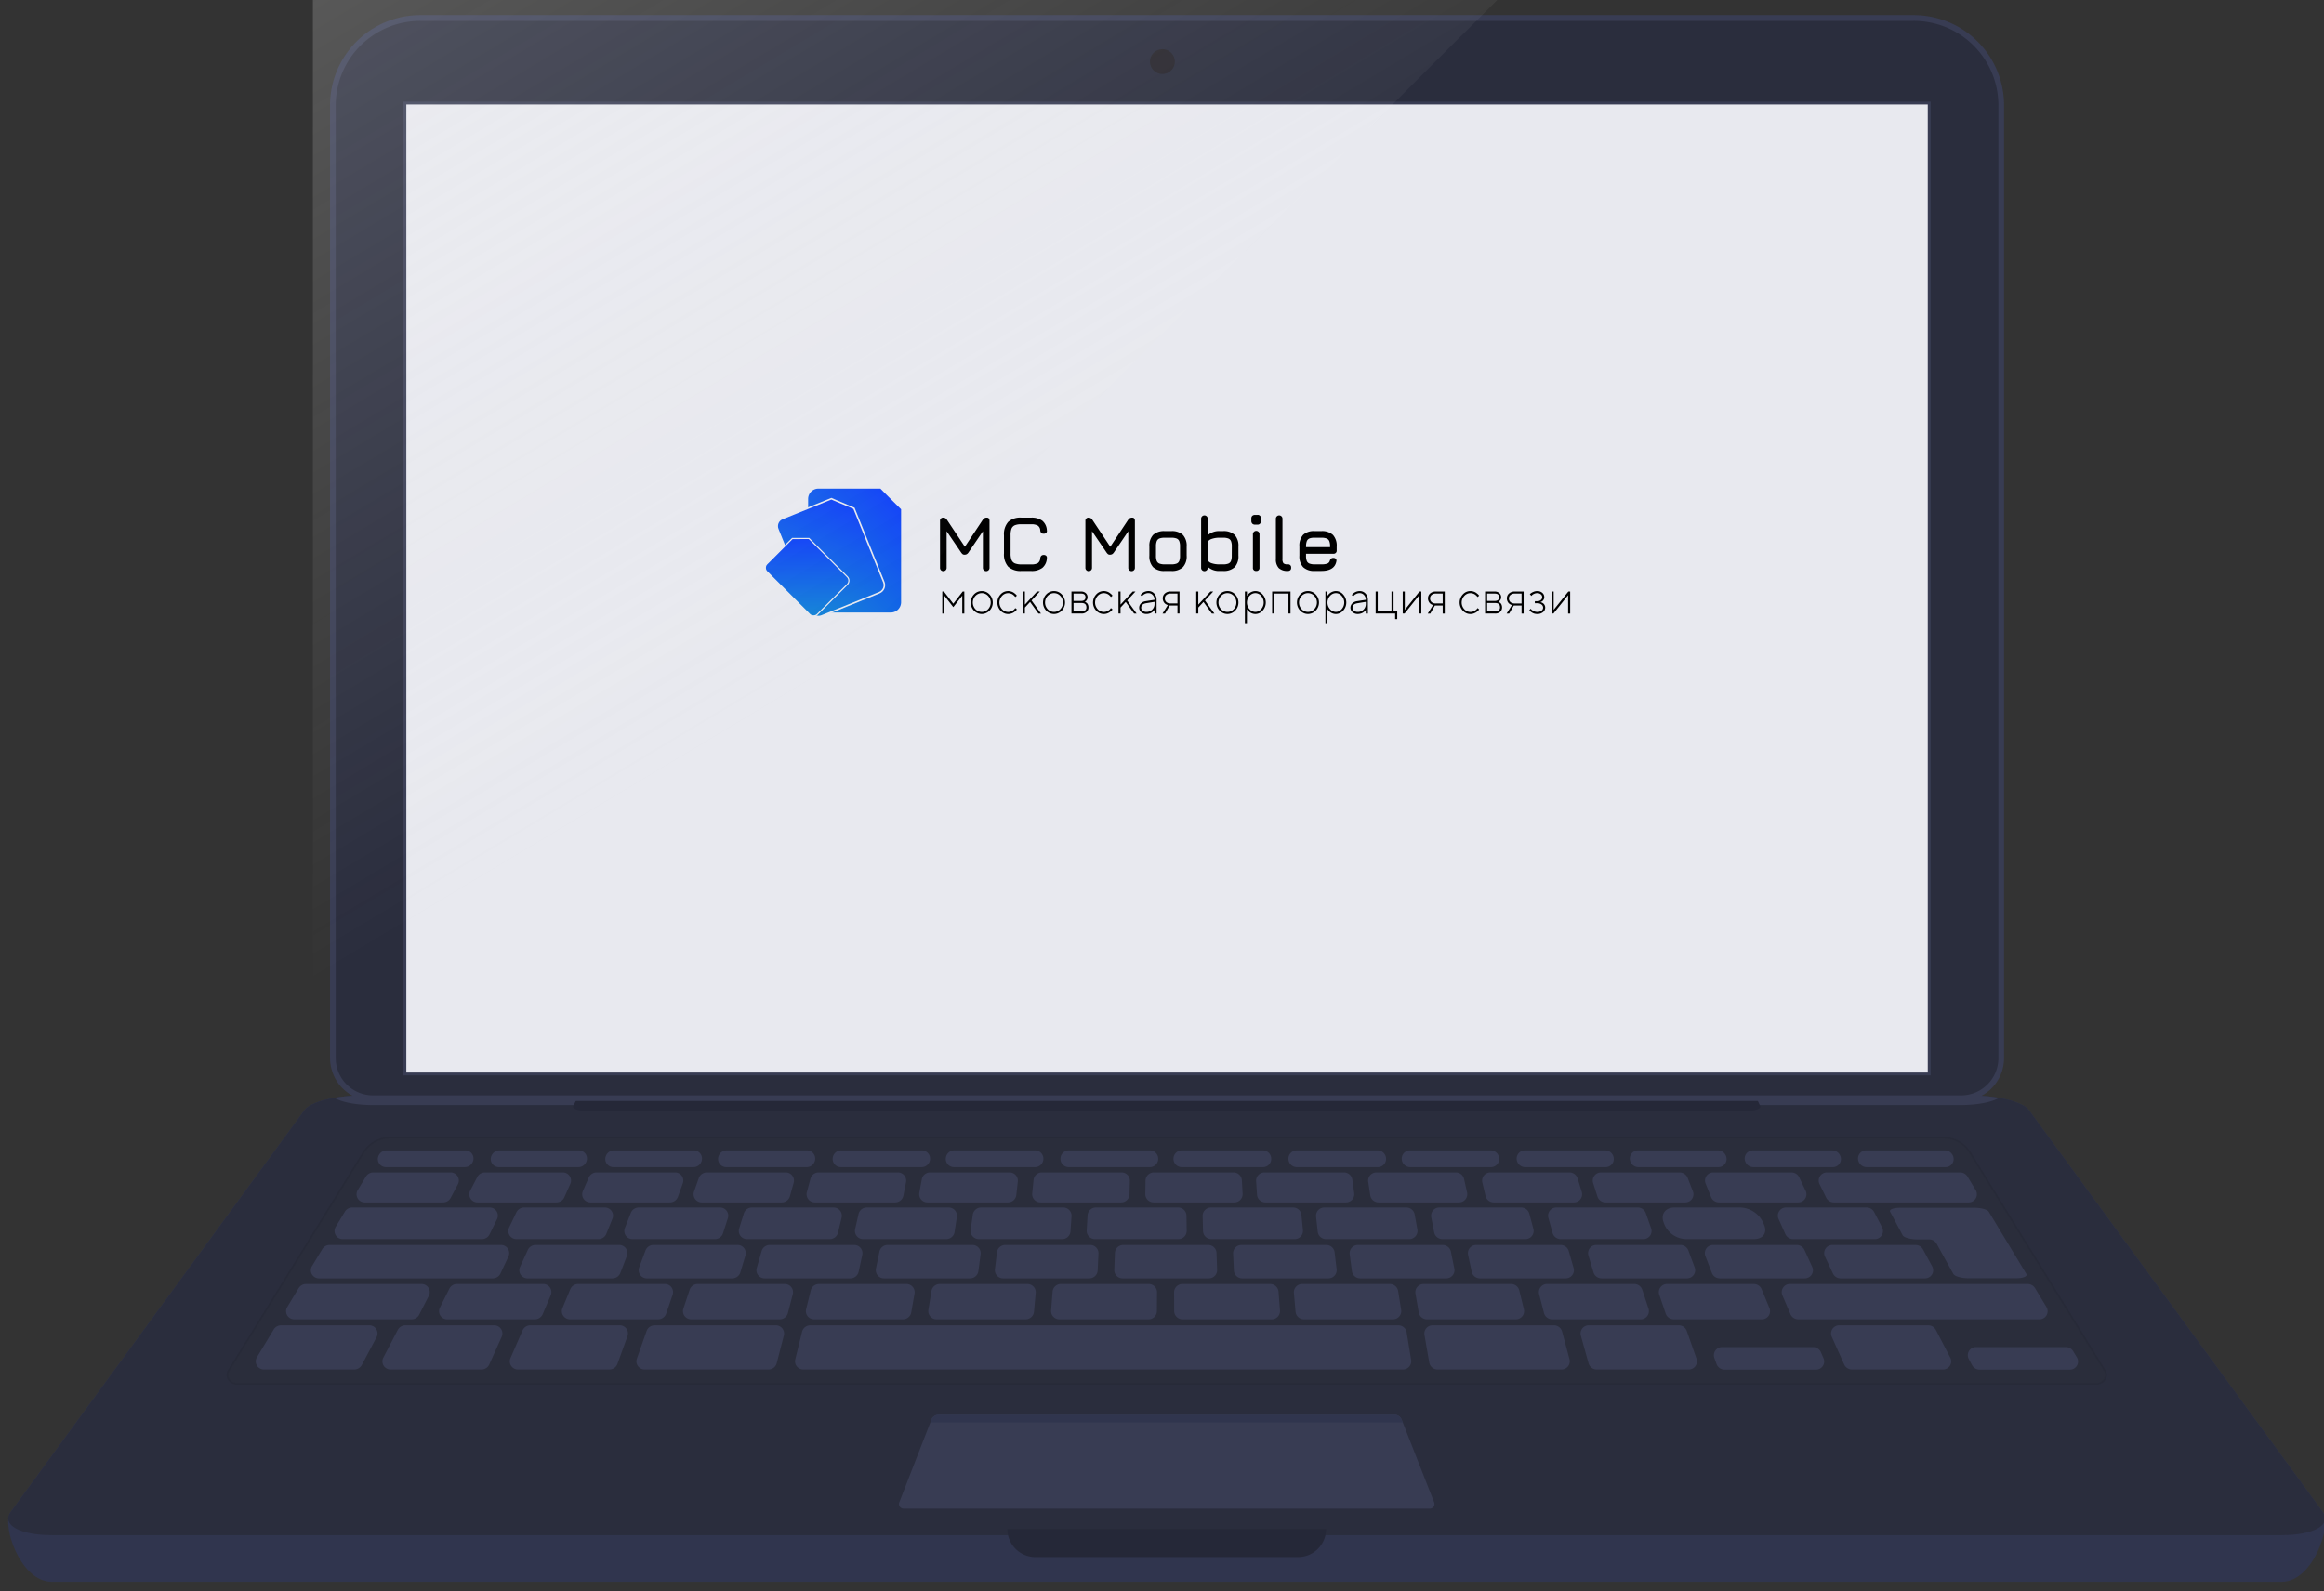 <?xml version="1.0" encoding="UTF-8"?>
<svg version="1.1" viewBox="0 0 165 113" xmlns="http://www.w3.org/2000/svg" xmlns:xlink="http://www.w3.org/1999/xlink">
 <rect x="0" y="0" width="165" height="113" fill="#333333" stroke="none"/>
 <defs>
  <linearGradient id="linear-gradient" x1=".877" x2=".058" y1="-.048" y2="1.065">
   <stop stop-color="#103dfa" offset="0"/>
   <stop stop-color="#1487d5" offset="1"/>
  </linearGradient>
  <linearGradient id="linear-gradient-4" x1="95.173" x2="302.93" y1="-89.716" y2="253.17" gradientTransform="scale(1.006 .994)" gradientUnits="userSpaceOnUse">
   <stop stop-color="#fff" offset="0"/>
   <stop stop-color="#ececeb" stop-opacity="0" offset="1"/>
  </linearGradient>
  <linearGradient id="linearGradient219" x1="24.396" x2="1.613" y1="-1.335" y2="29.625" gradientTransform="scale(.866 1.155)" gradientUnits="userSpaceOnUse" xlink:href="#linear-gradient"/>
  <linearGradient id="linearGradient221" x1="20.868" x2="1.596" y1="-.957" y2="25.233" gradientTransform="scale(.864 1.157)" gradientUnits="userSpaceOnUse" xlink:href="#linear-gradient"/>
  <linearGradient id="linearGradient225" x1="14.185" x2="1.1" y1="-.637" y2="17.144" gradientTransform="scale(.864 1.158)" gradientUnits="userSpaceOnUse" xlink:href="#linear-gradient"/>
 </defs>
 <g transform="matrix(.274 0 0 .274 -13.94 -47.138)" data-name="491674-PH81UC-965">
  <g id="OBJECTS" transform="translate(53,127.76)">
   <g transform="translate(0,48.216)" data-name="Group 253">
    <g data-name="Group 239">
     <g transform="translate(0,280)" data-name="Group 237">
      <path transform="translate(-50.088,-295.04)" d="m573.66 298.8c-1.46-2.084-8.113-3.756-14.878-3.756h-417c-6.765 0-13.419 1.671-14.878 3.756l-76.257 104.32c-2.263 3.232 2.526 17.97 10.728 17.97h577.82c8.2 0 12.989-14.739 10.728-17.97z" fill="#30354e" data-name="Path 873"/>
      <g data-name="Group 152">
       <path transform="translate(-50.088,-295.04)" d="m573.66 298.8c-1.46-2.084-8.113-3.756-14.878-3.756h-417c-6.765 0-13.419 1.671-14.878 3.756l-76.257 104.32c-2.263 3.231 2.526 5.884 10.728 5.884h577.82c8.2 0 12.989-2.656 10.728-5.888z" fill="#2a2d3d" data-name="Path 874"/>
      </g>
      <path transform="translate(36.403,-257.5)" d="m297.83 377.14h-68.07a7.26 7.26 0 0 1-7.26-7.26h82.591a7.26 7.26 0 0 1-7.261 7.26z" fill="#252838" data-name="Path 875"/>
      <path transform="translate(-21.845,-295.04)" d="m113.54 295.04a41.764 41.764 0 0 0-7.158 0.616c1.817 1.117 5.564 1.879 10.064 1.879h411.18c4.5 0 8.247-0.76 10.064-1.879a41.781 41.781 0 0 0-7.16-0.616z" fill="#383c53" data-name="Path 876"/>
      <path transform="translate(-1.191,-295.04)" d="m453.88 295.04h-304.91l-1.362 2.745c-0.345 0.7 1.224 1.264 3.508 1.264h300.52c2.284 0 3.868-0.566 3.539-1.264z" fill="#252838" data-name="Path 877"/>
      <g transform="translate(230.82,82.751)" data-name="Group 155">
       <g data-name="Group 153">
        <path transform="translate(-203.8,-350.15)" d="m342.47 372.85-8.421-21.439a1.994 1.994 0 0 0-1.858-1.266h-118.12a2 2 0 0 0-1.861 1.272l-8.334 21.438a1.2 1.2 0 0 0 1.119 1.629h136.36a1.2 1.2 0 0 0 1.114-1.634z" fill="#383c53" data-name="Path 878"/>
       </g>
       <g transform="translate(8.136)" data-name="Group 154">
        <path transform="translate(-209.22,-350.15)" d="m331.62 352.14-0.287-0.73a1.994 1.994 0 0 0-1.858-1.266h-118.12a2 2 0 0 0-1.861 1.272l-0.281 0.724z" fill="#30354e" data-name="Path 879"/>
       </g>
      </g>
      <g transform="translate(56.586,10.731)" data-name="Group 236">
       <g opacity=".1" data-name="Group 156">
        <path transform="translate(-87.7,-302.12)" d="m572.2 366.16h-481.78a2.357 2.357 0 0 1-2.2-3.472l34.975-56.587a8.2 8.2 0 0 1 7.029-3.786h402.17a8.2 8.2 0 0 1 7.029 3.786l34.97 56.584a2.357 2.357 0 0 1-2.199 3.475z" fill="#242424" data-name="Path 880"/>
        <path transform="translate(-87.77,-302.18)" d="m572.27 366.42h-481.77a2.734 2.734 0 0 1-2.37-1.315 2.325 2.325 0 0 1-9e-3 -2.458l34.97-56.582a8.367 8.367 0 0 1 7.211-3.885h402.16a8.359 8.359 0 0 1 7.209 3.885l34.972 56.582a2.325 2.325 0 0 1-9e-3 2.458 2.734 2.734 0 0 1-2.369 1.315zm-441.97-63.841a7.943 7.943 0 0 0-6.849 3.688l-34.97 56.582a1.944 1.944 0 0 0 0.011 2.057 2.313 2.313 0 0 0 2.006 1.114h481.77a2.313 2.313 0 0 0 2.006-1.114 1.944 1.944 0 0 0 0.01-2.057l-34.97-56.582a7.941 7.941 0 0 0-6.849-3.688z" fill="#0c0c0c" data-name="Path 881"/>
       </g>
       <g transform="translate(7.541,3.517)" data-name="Group 235">
        <g transform="translate(31.637)" data-name="Group 157">
         <path transform="translate(-113.86,-304.53)" d="m136.4 308.86h-20.334a2.1 2.1 0 0 1-1.91-3.138l0.089-0.147a2.223 2.223 0 0 1 1.909-1.051h20.319a2.1 2.1 0 0 1 1.967 3.038l-0.077 0.146a2.218 2.218 0 0 1-1.963 1.152z" fill="#383c53" data-name="Path 882"/>
        </g>
        <g transform="translate(26.116,5.706)" data-name="Group 158">
         <path transform="translate(-110.18,-308.33)" d="m132.61 316.09h-20.222a2.1 2.1 0 0 1-1.909-3.138l2.161-3.575a2.223 2.223 0 0 1 1.91-1.051h19.961a2.1 2.1 0 0 1 1.966 3.039l-1.9 3.577a2.217 2.217 0 0 1-1.967 1.148z" fill="#383c53" data-name="Path 883"/>
        </g>
        <g transform="translate(20.415,14.794)" data-name="Group 159">
         <path transform="translate(-106.39,-314.38)" d="m144.57 322.57h-35.975a2.1 2.1 0 0 1-1.91-3.138l2.416-4a2.227 2.227 0 0 1 1.91-1.051h35.517a2.1 2.1 0 0 1 2 2.979l-1.958 4a2.214 2.214 0 0 1-2 1.21z" fill="#383c53" data-name="Path 884"/>
        </g>
        <g transform="translate(14.267,24.507)" data-name="Group 160">
         <path transform="translate(-102.29,-320.85)" d="m149.43 329.5h-44.927a2.1 2.1 0 0 1-1.91-3.138l2.7-4.464a2.223 2.223 0 0 1 1.909-1.051h44.324a2.105 2.105 0 0 1 2.012 2.948l-2.092 4.463a2.207 2.207 0 0 1-2.016 1.242z" fill="#383c53" data-name="Path 885"/>
        </g>
        <g transform="translate(7.857,34.622)" data-name="Group 161">
         <path transform="translate(-98.024,-327.58)" d="m130.54 336.73h-30.313a2.1 2.1 0 0 1-1.909-3.134l3-4.963a2.225 2.225 0 0 1 1.909-1.05h29.851a2.1 2.1 0 0 1 1.981 3.009l-2.535 4.961a2.212 2.212 0 0 1-1.984 1.177z" fill="#383c53" data-name="Path 886"/>
        </g>
        <g transform="translate(0,45.333)" data-name="Group 162">
         <path transform="translate(-92.792,-334.72)" d="m118.31 346.16h-23.308a2.1 2.1 0 0 1-1.91-3.138l4.382-7.254a2.227 2.227 0 0 1 1.91-1.051h22.786a2.1 2.1 0 0 1 1.964 3.041l-3.856 7.254a2.22 2.22 0 0 1-1.968 1.148z" fill="#383c53" data-name="Path 887"/>
        </g>
        <g transform="translate(32.821,45.333)" data-name="Group 163">
         <path transform="translate(-114.65,-334.72)" d="m140.32 346.16h-23.467a2.1 2.1 0 0 1-1.973-3.023l3.772-7.254a2.215 2.215 0 0 1 1.975-1.167h22.942a2.106 2.106 0 0 1 2.027 2.915l-3.248 7.254a2.208 2.208 0 0 1-2.028 1.275z" fill="#383c53" data-name="Path 888"/>
        </g>
        <g transform="translate(65.828,45.333)" data-name="Group 164">
         <path transform="translate(-136.63,-334.72)" d="m162.44 346.16h-23.6a2.107 2.107 0 0 1-2.035-2.9l3.159-7.254a2.206 2.206 0 0 1 2.035-1.293h23.079a2.112 2.112 0 0 1 2.083 2.778l-2.635 7.254a2.2 2.2 0 0 1-2.086 1.415z" fill="#383c53" data-name="Path 889"/>
        </g>
        <g transform="translate(302.81,45.333)" data-name="Group 165">
         <path transform="translate(-294.44,-334.72)" d="m329.94 346.16h-32.032a2.174 2.174 0 0 1-2.174-1.754l-1.26-7.254a2.131 2.131 0 0 1 2.173-2.436h31.356a2.186 2.186 0 0 1 2.135 1.58l1.937 7.254a2.121 2.121 0 0 1-2.135 2.61z" fill="#383c53" data-name="Path 890"/>
        </g>
        <g transform="translate(343.29,45.333)" data-name="Group 166">
         <path transform="translate(-321.4,-334.72)" d="m349.38 346.16h-23.755a2.189 2.189 0 0 1-2.129-1.56l-2.023-7.254a2.119 2.119 0 0 1 2.128-2.632h23.229a2.2 2.2 0 0 1 2.089 1.431l2.55 7.254a2.114 2.114 0 0 1-2.089 2.761z" fill="#383c53" data-name="Path 891"/>
        </g>
        <g transform="translate(408.19,45.333)" data-name="Group 167">
         <path transform="translate(-364.62,-334.72)" d="m393.58 346.16h-23.506a2.206 2.206 0 0 1-2.026-1.275l-3.248-7.254a2.106 2.106 0 0 1 2.027-2.915h22.978a2.217 2.217 0 0 1 1.975 1.167l3.772 7.254a2.1 2.1 0 0 1-1.972 3.023z" fill="#383c53" data-name="Path 892"/>
        </g>
        <g transform="translate(377.83,50.97)" data-name="Group 168">
         <path transform="translate(-344.4,-338.47)" d="m370.81 344.31h-23.607a2.2 2.2 0 0 1-2.081-1.41l-0.6-1.653a2.112 2.112 0 0 1 2.081-2.78h23.487a2.207 2.207 0 0 1 2.035 1.293l0.721 1.653a2.107 2.107 0 0 1-2.036 2.897z" fill="#383c53" data-name="Path 893"/>
        </g>
        <g transform="translate(443.62,50.97)" data-name="Group 169">
         <path transform="translate(-388.21,-338.47)" d="m414.61 344.31h-23.309a2.214 2.214 0 0 1-1.964-1.15l-0.88-1.652a2.1 2.1 0 0 1 1.966-3.041h23.193a2.227 2.227 0 0 1 1.91 1.051l1 1.653a2.1 2.1 0 0 1-1.916 3.139z" fill="#383c53" data-name="Path 894"/>
        </g>
        <g transform="translate(98.641,45.333)" data-name="Group 170">
         <path transform="translate(-158.48,-334.72)" d="m192.7 346.16h-32.014a2.114 2.114 0 0 1-2.09-2.759l2.551-7.254a2.2 2.2 0 0 1 2.089-1.431h31.333a2.123 2.123 0 0 1 2.14 2.593l-1.871 7.254a2.185 2.185 0 0 1-2.138 1.597z" fill="#383c53" data-name="Path 895"/>
        </g>
        <g transform="translate(139.74,45.333)" data-name="Group 171">
         <path transform="translate(-185.85,-334.72)" d="m343.34 346.16h-155.28a2.123 2.123 0 0 1-2.144-2.572l1.787-7.254a2.182 2.182 0 0 1 2.144-1.617h152.32a2.171 2.171 0 0 1 2.176 1.776l1.176 7.254a2.132 2.132 0 0 1-2.178 2.413z" fill="#383c53" data-name="Path 896"/>
        </g>
        <g transform="translate(55.335,5.706)" data-name="Group 172">
         <path transform="translate(-129.64,-308.33)" d="m152.23 316.09h-20.379a2.1 2.1 0 0 1-1.975-3.023l1.861-3.577a2.217 2.217 0 0 1 1.975-1.165h20.119a2.106 2.106 0 0 1 2.027 2.915l-1.6 3.577a2.207 2.207 0 0 1-2.028 1.273z" fill="#383c53" data-name="Path 897"/>
        </g>
        <g transform="translate(84.597,5.706)" data-name="Group 173">
         <path transform="translate(-149.13,-308.33)" d="m171.85 316.09h-20.516a2.107 2.107 0 0 1-2.035-2.9l1.559-3.575a2.2 2.2 0 0 1 2.035-1.293h20.256a2.112 2.112 0 0 1 2.083 2.778l-1.3 3.577a2.2 2.2 0 0 1-2.082 1.413z" fill="#383c53" data-name="Path 898"/>
        </g>
        <g transform="translate(113.46,5.706)" data-name="Group 174">
         <path transform="translate(-168.35,-308.33)" d="m191.18 316.09h-20.628a2.112 2.112 0 0 1-2.089-2.76l1.261-3.577a2.2 2.2 0 0 1 2.089-1.428h20.368a2.119 2.119 0 0 1 2.128 2.634l-1 3.577a2.186 2.186 0 0 1-2.129 1.554z" fill="#383c53" data-name="Path 899"/>
        </g>
        <g transform="translate(142.74,5.706)" data-name="Group 175">
         <path transform="translate(-187.85,-308.33)" d="m210.77 316.09h-20.717a2.119 2.119 0 0 1-2.134-2.611l0.96-3.577a2.186 2.186 0 0 1 2.134-1.577h20.457a2.127 2.127 0 0 1 2.165 2.478l-0.7 3.577a2.176 2.176 0 0 1-2.165 1.71z" fill="#383c53" data-name="Path 900"/>
        </g>
        <g transform="translate(171.92,5.706)" data-name="Group 176">
         <path transform="translate(-207.28,-308.33)" d="m230.26 316.09h-20.78a2.128 2.128 0 0 1-2.168-2.455l0.659-3.577a2.173 2.173 0 0 1 2.17-1.733h20.518a2.137 2.137 0 0 1 2.191 2.315l-0.4 3.577a2.164 2.164 0 0 1-2.19 1.873z" fill="#383c53" data-name="Path 901"/>
        </g>
        <g transform="translate(201.2,5.706)" data-name="Group 177">
         <path transform="translate(-226.78,-308.33)" d="m249.8 316.09h-20.818a2.139 2.139 0 0 1-2.194-2.293l0.359-3.577a2.163 2.163 0 0 1 2.192-1.9h20.561a2.146 2.146 0 0 1 2.2 2.149l-0.1 3.577a2.153 2.153 0 0 1-2.2 2.044z" fill="#383c53" data-name="Path 902"/>
        </g>
        <g transform="translate(230.52,5.706)" data-name="Group 178">
         <path transform="translate(-246.31,-308.33)" d="m269.33 316.09h-20.822a2.149 2.149 0 0 1-2.2-2.126l0.057-3.576a2.152 2.152 0 0 1 2.2-2.063h20.562a2.158 2.158 0 0 1 2.2 1.982l0.2 3.577a2.142 2.142 0 0 1-2.197 2.206z" fill="#383c53" data-name="Path 903"/>
        </g>
        <g transform="translate(259.22,5.706)" data-name="Group 179">
         <path transform="translate(-265.41,-308.33)" d="m288.66 316.09h-20.8a2.159 2.159 0 0 1-2.2-1.961l-0.24-3.575a2.143 2.143 0 0 1 2.2-2.228h20.542a2.169 2.169 0 0 1 2.183 1.818l0.5 3.577a2.133 2.133 0 0 1-2.185 2.369z" fill="#383c53" data-name="Path 904"/>
        </g>
        <g transform="translate(288.26,5.706)" data-name="Group 180">
         <path transform="translate(-284.76,-308.33)" d="m308.25 316.09h-20.753a2.169 2.169 0 0 1-2.18-1.8l-0.542-3.575a2.133 2.133 0 0 1 2.18-2.394h20.493a2.179 2.179 0 0 1 2.155 1.658l0.8 3.577a2.123 2.123 0 0 1-2.153 2.534z" fill="#383c53" data-name="Path 905"/>
        </g>
        <g transform="translate(317.78,5.706)" data-name="Group 181">
         <path transform="translate(-304.41,-308.33)" d="m328.14 316.09h-20.676a2.182 2.182 0 0 1-2.149-1.634l-0.847-3.575a2.123 2.123 0 0 1 2.149-2.556h20.416a2.19 2.19 0 0 1 2.113 1.5l1.108 3.577a2.117 2.117 0 0 1-2.114 2.688z" fill="#383c53" data-name="Path 906"/>
        </g>
        <g transform="translate(346.45,5.706)" data-name="Group 182">
         <path transform="translate(-323.51,-308.33)" d="m347.43 316.09h-20.578a2.192 2.192 0 0 1-2.107-1.484l-1.144-3.577a2.116 2.116 0 0 1 2.107-2.7h20.317a2.2 2.2 0 0 1 2.063 1.362l1.4 3.577a2.109 2.109 0 0 1-2.058 2.822z" fill="#383c53" data-name="Path 907"/>
        </g>
        <g transform="translate(65.439,14.794)" data-name="Group 183">
         <path transform="translate(-136.37,-314.38)" d="m159.72 322.57h-21.14a2.1 2.1 0 0 1-2-2.961l1.912-4a2.212 2.212 0 0 1 2-1.228h20.85a2.108 2.108 0 0 1 2.054 2.847l-1.62 4a2.2 2.2 0 0 1-2.056 1.342z" fill="#383c53" data-name="Path 908"/>
        </g>
        <g transform="translate(95.507,14.794)" data-name="Group 184">
         <path transform="translate(-156.39,-314.38)" d="m179.86 322.57h-21.263a2.11 2.11 0 0 1-2.063-2.829l1.574-4a2.2 2.2 0 0 1 2.063-1.36h20.975a2.116 2.116 0 0 1 2.107 2.706l-1.284 4a2.192 2.192 0 0 1-2.109 1.483z" fill="#383c53" data-name="Path 909"/>
        </g>
        <g transform="translate(125.17,14.794)" data-name="Group 185">
         <path transform="translate(-176.15,-314.38)" d="m199.72 322.57h-21.366a2.117 2.117 0 0 1-2.113-2.688l1.242-4a2.192 2.192 0 0 1 2.113-1.5h21.076a2.123 2.123 0 0 1 2.147 2.557l-0.952 4a2.18 2.18 0 0 1-2.147 1.631z" fill="#383c53" data-name="Path 910"/>
        </g>
        <g transform="translate(155.26,14.794)" data-name="Group 186">
         <path transform="translate(-196.18,-314.38)" d="m219.83 322.57h-21.44a2.125 2.125 0 0 1-2.153-2.535l0.9-4a2.181 2.181 0 0 1 2.153-1.653h21.152a2.133 2.133 0 0 1 2.179 2.4l-0.614 4a2.173 2.173 0 0 1-2.177 1.788z" fill="#383c53" data-name="Path 911"/>
        </g>
        <g transform="translate(185.24,14.794)" data-name="Group 187">
         <path transform="translate(-216.15,-314.38)" d="m239.84 322.57h-21.49a2.135 2.135 0 0 1-2.183-2.376l0.569-4a2.168 2.168 0 0 1 2.183-1.814h21.2a2.143 2.143 0 0 1 2.2 2.233l-0.279 4a2.16 2.16 0 0 1-2.2 1.957z" fill="#383c53" data-name="Path 912"/>
        </g>
        <g transform="translate(215.33,14.794)" data-name="Group 188">
         <path transform="translate(-236.19,-314.38)" d="m259.9 322.57h-21.51a2.144 2.144 0 0 1-2.2-2.21l0.233-4a2.157 2.157 0 0 1 2.2-1.979h21.221a2.152 2.152 0 0 1 2.2 2.065l0.059 4a2.149 2.149 0 0 1-2.203 2.124z" fill="#383c53" data-name="Path 913"/>
        </g>
        <g transform="translate(245.36,14.794)" data-name="Group 189">
         <path transform="translate(-256.18,-314.38)" d="m280 322.57h-21.5a2.154 2.154 0 0 1-2.2-2.042l-0.105-4a2.148 2.148 0 0 1 2.2-2.146h21.205a2.161 2.161 0 0 1 2.192 1.9l0.395 4a2.138 2.138 0 0 1-2.187 2.288z" fill="#383c53" data-name="Path 914"/>
        </g>
        <g transform="translate(274.75,14.794)" data-name="Group 190">
         <path transform="translate(-275.76,-314.38)" d="m299.87 322.57h-21.47a2.166 2.166 0 0 1-2.191-1.877l-0.437-4a2.137 2.137 0 0 1 2.191-2.311h21.179a2.175 2.175 0 0 1 2.171 1.737l0.727 4a2.129 2.129 0 0 1-2.17 2.451z" fill="#383c53" data-name="Path 915"/>
        </g>
        <g transform="translate(304.57,14.794)" data-name="Group 191">
         <path transform="translate(-295.62,-314.38)" d="m320 322.57h-21.406a2.175 2.175 0 0 1-2.167-1.715l-0.775-4a2.128 2.128 0 0 1 2.167-2.473h21.118a2.184 2.184 0 0 1 2.135 1.58l1.065 4a2.121 2.121 0 0 1-2.137 2.608z" fill="#383c53" data-name="Path 916"/>
        </g>
        <g transform="translate(334.87,14.794)" data-name="Group 192">
         <path transform="translate(-315.8,-314.38)" d="m340.44 322.57h-21.319a2.184 2.184 0 0 1-2.128-1.557l-1.117-4a2.119 2.119 0 0 1 2.129-2.631h21.029a2.195 2.195 0 0 1 2.089 1.43l1.407 4a2.113 2.113 0 0 1-2.09 2.758z" fill="#383c53" data-name="Path 917"/>
        </g>
        <g transform="translate(364.58,14.794)" data-name="Group 193">
         <path transform="translate(-335.58,-314.38)" d="m361.86 318.88c0.883 2.027-0.284 3.687-2.592 3.687h-17.68a6.294 6.294 0 0 1-5.562-3.772l-0.234-0.644c-0.751-2.075 0.521-3.772 2.829-3.772h17.087a6.82 6.82 0 0 1 5.8 3.687z" fill="#383c53" data-name="Path 918"/>
        </g>
        <g transform="translate(394.41,14.794)" data-name="Group 194">
         <path transform="translate(-355.45,-314.38)" d="m380.51 322.57h-21.068a2.206 2.206 0 0 1-2.027-1.275l-1.79-4a2.107 2.107 0 0 1 2.027-2.915h20.78a2.219 2.219 0 0 1 1.975 1.165l2.078 4a2.1 2.1 0 0 1-1.975 3.025z" fill="#383c53" data-name="Path 919"/>
        </g>
        <g transform="translate(68.295,24.507)" data-name="Group 195">
         <path transform="translate(-138.27,-320.85)" d="m162.39 329.5h-21.91a2.106 2.106 0 0 1-2.02-2.93l2.039-4.464a2.208 2.208 0 0 1 2.02-1.26h21.584a2.11 2.11 0 0 1 2.068 2.814l-1.715 4.464a2.2 2.2 0 0 1-2.066 1.376z" fill="#383c53" data-name="Path 920"/>
        </g>
        <g transform="translate(99.224,24.507)" data-name="Group 196">
         <path transform="translate(-158.87,-320.85)" d="m183.1 329.5h-22.028a2.112 2.112 0 0 1-2.072-2.794l1.662-4.464a2.2 2.2 0 0 1 2.077-1.4h21.706a2.119 2.119 0 0 1 2.119 2.67l-1.339 4.463a2.19 2.19 0 0 1-2.125 1.525z" fill="#383c53" data-name="Path 921"/>
        </g>
        <g transform="translate(129.74,24.507)" data-name="Group 197">
         <path transform="translate(-179.19,-320.85)" d="m203.52 329.5h-22.124a2.118 2.118 0 0 1-2.123-2.65l1.291-4.464a2.187 2.187 0 0 1 2.123-1.539h21.8a2.127 2.127 0 0 1 2.158 2.518l-0.969 4.465a2.18 2.18 0 0 1-2.156 1.67z" fill="#383c53" data-name="Path 922"/>
        </g>
        <g transform="translate(160.68,24.507)" data-name="Group 198">
         <path transform="translate(-199.8,-320.85)" d="m224.19 329.5h-22.193a2.126 2.126 0 0 1-2.161-2.5l0.915-4.464a2.179 2.179 0 0 1 2.162-1.694h21.87a2.135 2.135 0 0 1 2.185 2.358l-0.592 4.463a2.168 2.168 0 0 1-2.186 1.837z" fill="#383c53" data-name="Path 923"/>
        </g>
        <g transform="translate(191.53,24.507)" data-name="Group 199">
         <path transform="translate(-220.34,-320.85)" d="m244.78 329.5h-22.236a2.137 2.137 0 0 1-2.188-2.335l0.541-4.464a2.167 2.167 0 0 1 2.188-1.855h21.912a2.144 2.144 0 0 1 2.2 2.192l-0.216 4.463a2.157 2.157 0 0 1-2.201 1.999z" fill="#383c53" data-name="Path 924"/>
        </g>
        <g transform="translate(222.47,24.507)" data-name="Group 200">
         <path transform="translate(-240.94,-320.85)" d="m265.4 329.5h-22.25a2.147 2.147 0 0 1-2.2-2.168l0.165-4.464a2.156 2.156 0 0 1 2.2-2.021h21.927a2.155 2.155 0 0 1 2.2 2.024l0.158 4.464a2.146 2.146 0 0 1-2.2 2.165z" fill="#383c53" data-name="Path 925"/>
        </g>
        <g transform="translate(253.26,24.507)" data-name="Group 201">
         <path transform="translate(-261.44,-320.85)" d="m286.09 329.5h-22.235a2.158 2.158 0 0 1-2.2-2l-0.21-4.463a2.144 2.144 0 0 1 2.2-2.189h21.912a2.167 2.167 0 0 1 2.189 1.858l0.535 4.464a2.138 2.138 0 0 1-2.191 2.33z" fill="#383c53" data-name="Path 926"/>
        </g>
        <g transform="translate(283.46,24.507)" data-name="Group 202">
         <path transform="translate(-281.56,-320.85)" d="m306.54 329.5h-22.194a2.168 2.168 0 0 1-2.186-1.838l-0.583-4.463a2.136 2.136 0 0 1 2.186-2.353h21.872a2.176 2.176 0 0 1 2.162 1.7l0.906 4.463a2.127 2.127 0 0 1-2.163 2.491z" fill="#383c53" data-name="Path 927"/>
        </g>
        <g transform="translate(314.1,24.507)" data-name="Group 203">
         <path transform="translate(-301.96,-320.85)" d="m327.25 329.5h-22.127a2.179 2.179 0 0 1-2.158-1.676l-0.958-4.464a2.126 2.126 0 0 1 2.158-2.514h21.8a2.189 2.189 0 0 1 2.125 1.542l1.282 4.464a2.12 2.12 0 0 1-2.122 2.648z" fill="#383c53" data-name="Path 928"/>
        </g>
        <g transform="translate(345.24,24.507)" data-name="Group 204">
         <path transform="translate(-322.7,-320.85)" d="m348.27 329.5h-22.029a2.191 2.191 0 0 1-2.119-1.52l-1.339-4.464a2.118 2.118 0 0 1 2.117-2.67h21.706a2.2 2.2 0 0 1 2.077 1.4l1.664 4.464a2.113 2.113 0 0 1-2.077 2.79z" fill="#383c53" data-name="Path 929"/>
        </g>
        <g transform="translate(375.49,24.507)" data-name="Group 205">
         <path transform="translate(-342.84,-320.85)" d="m368.67 329.5h-21.912a2.2 2.2 0 0 1-2.069-1.377l-1.712-4.464a2.111 2.111 0 0 1 2.069-2.813h21.589a2.211 2.211 0 0 1 2.021 1.261l2.035 4.464a2.106 2.106 0 0 1-2.021 2.929z" fill="#383c53" data-name="Path 930"/>
        </g>
        <g transform="translate(47.507,34.622)" data-name="Group 206">
         <path transform="translate(-124.43,-327.58)" d="m149.24 336.73h-22.611a2.1 2.1 0 0 1-1.99-2.994l2.476-4.961a2.215 2.215 0 0 1 1.99-1.2h22.253a2.108 2.108 0 0 1 2.041 2.882l-2.116 4.961a2.21 2.21 0 0 1-2.043 1.312z" fill="#383c53" data-name="Path 931"/>
        </g>
        <g transform="translate(79.326,34.622)" data-name="Group 207">
         <path transform="translate(-145.62,-327.58)" d="m170.56 336.73h-22.742a2.109 2.109 0 0 1-2.05-2.864l2.059-4.961a2.2 2.2 0 0 1 2.048-1.326h22.384a2.114 2.114 0 0 1 2.095 2.742l-1.7 4.961a2.2 2.2 0 0 1-2.094 1.448z" fill="#383c53" data-name="Path 932"/>
        </g>
        <g transform="translate(110.71,34.622)" data-name="Group 208">
         <path transform="translate(-166.52,-327.58)" d="m191.57 336.73h-22.849a2.115 2.115 0 0 1-2.1-2.725l1.646-4.961a2.19 2.19 0 0 1 2.1-1.464h22.49a2.121 2.121 0 0 1 2.14 2.594l-1.285 4.961a2.186 2.186 0 0 1-2.142 1.595z" fill="#383c53" data-name="Path 933"/>
        </g>
        <g transform="translate(142.55,34.622)" data-name="Group 209">
         <path transform="translate(-187.72,-327.58)" d="m212.86 336.73h-22.932a2.124 2.124 0 0 1-2.144-2.575l1.228-4.961a2.182 2.182 0 0 1 2.143-1.614h22.573a2.13 2.13 0 0 1 2.173 2.437l-0.868 4.961a2.175 2.175 0 0 1-2.173 1.752z" fill="#383c53" data-name="Path 934"/>
        </g>
        <g transform="translate(174.28,34.622)" data-name="Group 210">
         <path transform="translate(-208.85,-327.58)" d="m234.04 336.73h-22.987a2.131 2.131 0 0 1-2.176-2.418l0.809-4.961a2.174 2.174 0 0 1 2.177-1.772h22.628a2.14 2.14 0 0 1 2.2 2.275l-0.452 4.961a2.162 2.162 0 0 1-2.199 1.915z" fill="#383c53" data-name="Path 935"/>
        </g>
        <g transform="translate(206.11,34.622)" data-name="Group 211">
         <path transform="translate(-230.05,-327.58)" d="m255.26 336.73h-23.015a2.141 2.141 0 0 1-2.2-2.253l0.393-4.961a2.159 2.159 0 0 1 2.2-1.937h22.657a2.149 2.149 0 0 1 2.2 2.107l-0.033 4.961a2.152 2.152 0 0 1-2.202 2.083z" fill="#383c53" data-name="Path 936"/>
        </g>
        <g transform="translate(237.97,34.622)" data-name="Group 212">
         <path transform="translate(-251.26,-327.58)" d="m276.51 336.73h-23.016a2.152 2.152 0 0 1-2.2-2.086l-0.026-4.961a2.149 2.149 0 0 1 2.2-2.1h22.656a2.159 2.159 0 0 1 2.2 1.94l0.386 4.961a2.143 2.143 0 0 1-2.2 2.246z" fill="#383c53" data-name="Path 937"/>
        </g>
        <g transform="translate(269.01,34.622)" data-name="Group 213">
         <path transform="translate(-271.93,-327.58)" d="m297.56 336.73h-22.989a2.162 2.162 0 0 1-2.194-1.921l-0.439-4.961a2.141 2.141 0 0 1 2.2-2.269h22.628a2.169 2.169 0 0 1 2.177 1.778l0.8 4.961a2.132 2.132 0 0 1-2.183 2.412z" fill="#383c53" data-name="Path 938"/>
        </g>
        <g transform="translate(300.49,34.622)" data-name="Group 214">
         <path transform="translate(-292.9,-327.58)" d="m318.89 336.73h-22.933a2.174 2.174 0 0 1-2.174-1.757l-0.856-4.961a2.131 2.131 0 0 1 2.174-2.433h22.573a2.182 2.182 0 0 1 2.146 1.619l1.215 4.961a2.123 2.123 0 0 1-2.145 2.571z" fill="#383c53" data-name="Path 939"/>
        </g>
        <g transform="translate(332.49,34.622)" data-name="Group 215">
         <path transform="translate(-314.21,-327.58)" d="m340.54 336.73h-22.85a2.184 2.184 0 0 1-2.138-1.6l-1.281-4.961a2.121 2.121 0 0 1 2.138-2.593h22.489a2.193 2.193 0 0 1 2.1 1.466l1.64 4.961a2.116 2.116 0 0 1-2.098 2.727z" fill="#383c53" data-name="Path 940"/>
        </g>
        <g transform="translate(363.57,34.622)" data-name="Group 216">
         <path transform="translate(-334.9,-327.58)" d="m361.55 336.73h-22.747a2.2 2.2 0 0 1-2.1-1.449l-1.692-4.961a2.114 2.114 0 0 1 2.095-2.74h22.385a2.2 2.2 0 0 1 2.05 1.327l2.053 4.961a2.109 2.109 0 0 1-2.044 2.862z" fill="#383c53" data-name="Path 941"/>
        </g>
        <g transform="translate(395.41,34.622)" data-name="Group 217">
         <path transform="translate(-356.11,-327.58)" d="m422.84 336.73h-62.407a2.206 2.206 0 0 1-2.041-1.308l-2.116-4.961a2.107 2.107 0 0 1 2.041-2.882h61.524a2.226 2.226 0 0 1 1.91 1.05l3 4.963a2.1 2.1 0 0 1-1.911 3.138z" fill="#383c53" data-name="Path 942"/>
        </g>
        <g transform="translate(406.42,24.507)" data-name="Group 218">
         <path transform="translate(-363.44,-320.85)" d="m389.5 329.5h-21.769a2.206 2.206 0 0 1-2.011-1.243l-2.092-4.463a2.105 2.105 0 0 1 2.012-2.948h21.447a2.219 2.219 0 0 1 1.958 1.137l2.415 4.464a2.1 2.1 0 0 1-1.96 3.053z" fill="#383c53" data-name="Path 943"/>
        </g>
        <g transform="translate(375.54,5.706)" data-name="Group 219">
         <path transform="translate(-342.88,-308.33)" d="m366.98 316.09h-20.452a2.2 2.2 0 0 1-2.056-1.342l-1.446-3.577a2.108 2.108 0 0 1 2.056-2.846h20.193a2.21 2.21 0 0 1 2 1.228l1.706 3.577a2.1 2.1 0 0 1-2.001 2.96z" fill="#383c53" data-name="Path 944"/>
        </g>
        <g transform="translate(423.46,14.862)" data-name="Group 220">
         <path transform="translate(-374.79,-314.42)" d="m396.65 314.42h-19.217c-1.722 0-2.891 0.456-2.592 1.017l3.251 6.116c0.309 0.581 2.006 1.059 3.769 1.059h3.078a2.221 2.221 0 0 1 1.951 1.12l4.331 7.836c0.341 0.614 2.1 1.119 3.915 1.119h12.387c1.814 0 2.991-0.5 2.62-1.119l-9.746-16.131c-0.338-0.561-2.023-1.017-3.747-1.017z" fill="#383c53" data-name="Path 945"/>
        </g>
        <g transform="translate(405,5.706)" data-name="Group 221">
         <path transform="translate(-362.5,-308.33)" d="m401.3 316.09h-34.845a2.213 2.213 0 0 1-2-1.209l-1.752-3.577a2.1 2.1 0 0 1 2-2.979h34.437a2.227 2.227 0 0 1 1.91 1.051l2.161 3.577a2.1 2.1 0 0 1-1.911 3.137z" fill="#383c53" data-name="Path 946"/>
        </g>
        <g transform="translate(60.902)" data-name="Group 222">
         <path transform="translate(-133.35,-304.53)" d="m156.04 308.86h-20.491a2.1 2.1 0 0 1-1.976-3.021l0.077-0.146a2.216 2.216 0 0 1 1.976-1.17h20.479a2.107 2.107 0 0 1 2.03 2.909l-0.065 0.146a2.209 2.209 0 0 1-2.03 1.282z" fill="#383c53" data-name="Path 947"/>
        </g>
        <g transform="translate(90.568)" data-name="Group 223">
         <path transform="translate(-153.1,-304.53)" d="m175.94 308.86h-20.631a2.107 2.107 0 0 1-2.039-2.888l0.063-0.146a2.2 2.2 0 0 1 2.038-1.3h20.621a2.114 2.114 0 0 1 2.087 2.766l-0.053 0.146a2.2 2.2 0 0 1-2.086 1.422z" fill="#383c53" data-name="Path 948"/>
        </g>
        <g transform="translate(119.81)" data-name="Group 224">
         <path transform="translate(-172.58,-304.53)" d="m195.52 308.86h-20.746a2.115 2.115 0 0 1-2.093-2.747l0.05-0.146a2.2 2.2 0 0 1 2.093-1.445h20.735a2.121 2.121 0 0 1 2.134 2.614l-0.039 0.146a2.187 2.187 0 0 1-2.134 1.578z" fill="#383c53" data-name="Path 949"/>
        </g>
        <g transform="translate(149.5)" data-name="Group 225">
         <path transform="translate(-192.35,-304.53)" d="m215.38 308.86h-20.834a2.122 2.122 0 0 1-2.14-2.59l0.038-0.146a2.183 2.183 0 0 1 2.14-1.6h20.823a2.13 2.13 0 0 1 2.17 2.451l-0.026 0.146a2.176 2.176 0 0 1-2.171 1.739z" fill="#383c53" data-name="Path 950"/>
        </g>
        <g transform="translate(178.81)" data-name="Group 226">
         <path transform="translate(-211.87,-304.53)" d="m234.96 308.86h-20.892a2.131 2.131 0 0 1-2.174-2.428l0.024-0.146a2.173 2.173 0 0 1 2.174-1.763h20.883a2.14 2.14 0 0 1 2.192 2.282l-0.014 0.146a2.163 2.163 0 0 1-2.193 1.909z" fill="#383c53" data-name="Path 951"/>
        </g>
        <g transform="translate(208.53)" data-name="Group 227">
         <path transform="translate(-231.66,-304.53)" d="m254.79 308.86h-20.924a2.142 2.142 0 0 1-2.2-2.257l0.012-0.146a2.161 2.161 0 0 1 2.2-1.934h20.912a2.15 2.15 0 0 1 2.2 2.108v0.146a2.152 2.152 0 0 1-2.2 2.083z" fill="#383c53" data-name="Path 952"/>
        </g>
        <g transform="translate(237.82)" data-name="Group 228">
         <path transform="translate(-251.17,-304.53)" d="m274.3 308.86h-20.929a2.151 2.151 0 0 1-2.2-2.086v-0.146a2.151 2.151 0 0 1 2.2-2.105h20.913a2.16 2.16 0 0 1 2.2 1.937l0.012 0.146a2.141 2.141 0 0 1-2.196 2.254z" fill="#383c53" data-name="Path 953"/>
        </g>
        <g transform="translate(267.6)" data-name="Group 229">
         <path transform="translate(-271,-304.53)" d="m294.11 308.86h-20.894a2.164 2.164 0 0 1-2.194-1.912l-0.013-0.146a2.14 2.14 0 0 1 2.194-2.28h20.883a2.174 2.174 0 0 1 2.174 1.766l0.024 0.146a2.131 2.131 0 0 1-2.174 2.426z" fill="#383c53" data-name="Path 954"/>
        </g>
        <g transform="translate(296.96)" data-name="Group 230">
         <path transform="translate(-290.55,-304.53)" d="m313.61 308.86h-20.835a2.175 2.175 0 0 1-2.171-1.743l-0.026-0.146a2.13 2.13 0 0 1 2.17-2.448h20.825a2.186 2.186 0 0 1 2.141 1.6l0.036 0.146a2.123 2.123 0 0 1-2.14 2.591z" fill="#383c53" data-name="Path 955"/>
        </g>
        <g transform="translate(326.73)" data-name="Group 231">
         <path transform="translate(-310.37,-304.53)" d="m333.36 308.86h-20.746a2.187 2.187 0 0 1-2.135-1.58l-0.039-0.146a2.122 2.122 0 0 1 2.135-2.611h20.736a2.193 2.193 0 0 1 2.093 1.448l0.051 0.146a2.115 2.115 0 0 1-2.095 2.743z" fill="#383c53" data-name="Path 956"/>
        </g>
        <g transform="translate(356.06)" data-name="Group 232">
         <path transform="translate(-329.91,-304.53)" d="m352.8 308.86h-20.637a2.2 2.2 0 0 1-2.087-1.427l-0.051-0.147a2.113 2.113 0 0 1 2.087-2.763h20.622a2.207 2.207 0 0 1 2.039 1.3l0.063 0.146a2.109 2.109 0 0 1-2.036 2.891z" fill="#383c53" data-name="Path 957"/>
        </g>
        <g transform="translate(385.82)" data-name="Group 233">
         <path transform="translate(-349.72,-304.53)" d="m372.48 308.86h-20.493a2.209 2.209 0 0 1-2.032-1.284l-0.065-0.147a2.107 2.107 0 0 1 2.032-2.906h20.481a2.214 2.214 0 0 1 1.978 1.173l0.075 0.146a2.1 2.1 0 0 1-1.976 3.018z" fill="#383c53" data-name="Path 958"/>
        </g>
        <g transform="translate(415.18)" data-name="Group 234">
         <path transform="translate(-369.28,-304.53)" d="m391.89 308.86h-20.332a2.219 2.219 0 0 1-1.969-1.155l-0.077-0.147a2.1 2.1 0 0 1 1.969-3.035h20.318a2.224 2.224 0 0 1 1.91 1.054l0.089 0.146a2.1 2.1 0 0 1-1.908 3.137z" fill="#383c53" data-name="Path 959"/>
        </g>
       </g>
      </g>
     </g>
     <g transform="translate(83.394)" data-name="Group 238">
      <path transform="translate(-105.35,-108.58)" d="m116.49 390.01a11.15 11.15 0 0 1-11.138-11.136v-247.08a23.393 23.393 0 0 1 23.5-23.229h386.77a23.391 23.391 0 0 1 23.5 23.229v247.08a11.149 11.149 0 0 1-11.136 11.136z" fill="#383c53" data-name="Path 960"/>
      <path transform="translate(-104.86,-108.08)" d="m515.13 109.56h-386.77a21.894 21.894 0 0 0-22.028 21.757v247.07a9.664 9.664 0 0 0 9.668 9.665h411.5a9.664 9.664 0 0 0 9.665-9.665v-247.07a21.893 21.893 0 0 0-22.034-21.757z" fill="#2a2d3d" data-name="Path 961"/>
      <path transform="translate(-34.373,-105.63)" d="m250.06 114.44a3.222 3.222 0 1 0 3.221 3.221 3.223 3.223 0 0 0-3.221-3.221z" fill="#231f20" opacity=".6" data-name="Path 962"/>
      <rect transform="translate(19.033,22.403)" width="395.71" height="252.39" fill="#383c53" data-name="Rectangle 20"/>
      <rect transform="translate(19.769,23.139)" width="394.23" height="250.92" fill="#e8e9ef" data-name="Rectangle 21"/>
     </g>
     <g transform="translate(195.38,122.71)" data-name="Group 254">
      <path transform="translate(-27.425,-10.082)" d="m85.627 17.6q0.693 0 0.693 0.856v12.11a0.858 0.858 0 1 1-1.713 0v-9.437l-3.751 5.525a1.475 1.475 0 0 1-0.449 0.428 1.31 1.31 0 0 1-0.591 0.122 0.855 0.855 0 0 1-0.449-0.122 2.054 2.054 0 0 1-0.387-0.428l-3.772-5.545v9.46a0.858 0.858 0 1 1-1.713 0v-12.111a0.78 0.78 0 0 1 0.856-0.856 1.093 1.093 0 0 1 0.938 0.55l4.648 6.993 4.648-6.993a1.148 1.148 0 0 1 1.042-0.552zm9.009 13.823a4.779 4.779 0 0 1-3.466-1.1 4.779 4.779 0 0 1-1.1-3.466v-4.689a4.779 4.779 0 0 1 1.1-3.466 4.631 4.631 0 0 1 3.445-1.1h2.467a4.6 4.6 0 0 1 2.915 0.8 3.4 3.4 0 0 1 1.182 2.487 0.728 0.728 0 0 1-0.163 0.652 0.884 0.884 0 0 1-0.652 0.224 0.906 0.906 0 0 1-0.632-0.2 1.2 1.2 0 0 1-0.265-0.652 1.56 1.56 0 0 0-0.632-1.244 3.33 3.33 0 0 0-1.753-0.347h-2.466a4.229 4.229 0 0 0-1.713 0.245 1.629 1.629 0 0 0-0.877 0.877 4.838 4.838 0 0 0-0.245 1.733v4.689a4.5 4.5 0 0 0 0.265 1.733 1.647 1.647 0 0 0 0.856 0.856 4.5 4.5 0 0 0 1.733 0.265h2.447a3.505 3.505 0 0 0 1.753-0.326 1.626 1.626 0 0 0 0.632-1.264 1.091 1.091 0 0 1 0.265-0.632 0.855 0.855 0 0 1 0.632-0.224 0.884 0.884 0 0 1 0.652 0.224 0.728 0.728 0 0 1 0.163 0.652 3.4 3.4 0 0 1-1.179 2.479 4.6 4.6 0 0 1-2.915 0.8zm28.664-13.823q0.693 0 0.693 0.856v12.11a0.858 0.858 0 1 1-1.713 0v-9.437l-3.751 5.525a1.475 1.475 0 0 1-0.449 0.428 1.31 1.31 0 0 1-0.591 0.122 0.855 0.855 0 0 1-0.449-0.122 2.055 2.055 0 0 1-0.387-0.428l-3.772-5.545v9.46a0.858 0.858 0 1 1-1.713 0v-12.111a0.78 0.78 0 0 1 0.856-0.856 1.093 1.093 0 0 1 0.938 0.55l4.648 6.993 4.648-6.993a1.148 1.148 0 0 1 1.042-0.552zm8.439 13.823a4.111 4.111 0 0 1-3.017-0.979 4.08 4.08 0 0 1-0.979-3v-2.36a4.111 4.111 0 0 1 0.979-3.017 4.111 4.111 0 0 1 3.017-0.979h1.672a4.111 4.111 0 0 1 3.017 0.979 4.111 4.111 0 0 1 0.979 3.017v2.345a4.111 4.111 0 0 1-0.979 3.017 4.111 4.111 0 0 1-3.017 0.979zm1.672-1.713a3.728 3.728 0 0 0 1.386-0.2 1.241 1.241 0 0 0 0.693-0.693 3.728 3.728 0 0 0 0.2-1.386v-2.347a3.728 3.728 0 0 0-0.2-1.386 1.241 1.241 0 0 0-0.693-0.693 3.728 3.728 0 0 0-1.386-0.2h-1.672a3.8 3.8 0 0 0-1.407 0.2 1.248 1.248 0 0 0-0.673 0.693 3.632 3.632 0 0 0-0.2 1.386v2.365a3.728 3.728 0 0 0 0.2 1.386 1.248 1.248 0 0 0 0.693 0.673 3.728 3.728 0 0 0 1.386 0.2zm13.411-8.624a4.111 4.111 0 0 1 3.017 0.979 4.111 4.111 0 0 1 0.979 3.017v2.345a4.111 4.111 0 0 1-0.979 3.017 4.111 4.111 0 0 1-3.017 0.979h-0.775a4.312 4.312 0 0 1-3.18-1.081v0.224a0.858 0.858 0 1 1-1.713 0v-12.638a0.858 0.858 0 1 1 1.713 0v4.241a4.312 4.312 0 0 1 3.18-1.081zm2.283 4a3.728 3.728 0 0 0-0.2-1.386 1.241 1.241 0 0 0-0.705-0.7 3.728 3.728 0 0 0-1.386-0.2h-0.775a6.149 6.149 0 0 0-2.3 0.367q-0.877 0.347-0.877 1.04v4.1q0 0.693 0.877 1.06a6.476 6.476 0 0 0 2.3 0.347h0.775a3.728 3.728 0 0 0 1.386-0.2 1.241 1.241 0 0 0 0.693-0.693 3.728 3.728 0 0 0 0.2-1.386zm6.324 6.341a0.78 0.78 0 0 1-0.856-0.856v-8.627a0.858 0.858 0 1 1 1.712 0v8.624a0.78 0.78 0 0 1-0.856 0.856zm-0.286-12.008a0.991 0.991 0 0 1-0.733-0.265 1.011 1.011 0 0 1-0.245-0.714v-0.612a0.9 0.9 0 0 1 0.245-0.693 1.04 1.04 0 0 1 0.733-0.245h0.592a0.82 0.82 0 0 1 0.917 0.938v0.612a1.041 1.041 0 0 1-0.245 0.734 0.868 0.868 0 0 1-0.673 0.245zm8.457 12.005a3.21 3.21 0 0 1-2.324-0.754 3.241 3.241 0 0 1-0.754-2.345v-10.4a0.858 0.858 0 1 1 1.713 0v10.4a1.7 1.7 0 0 0 0.265 1.121 1.664 1.664 0 0 0 1.1 0.265 0.766 0.766 0 0 1 0.877 0.856 0.8 0.8 0 0 1-0.2 0.632 0.914 0.914 0 0 1-0.677 0.225zm4.735-4.465v0.489a3.728 3.728 0 0 0 0.2 1.386 1.248 1.248 0 0 0 0.693 0.673 3.728 3.728 0 0 0 1.386 0.2h1.672a4.68 4.68 0 0 0 1.529-0.183 1.1 1.1 0 0 0 0.673-0.693 1.274 1.274 0 0 1 0.326-0.591 0.8 0.8 0 0 1 0.591-0.2 0.856 0.856 0 0 1 0.591 0.183 0.566 0.566 0 0 1 0.224 0.489 0.716 0.716 0 0 1-0.02 0.2q-0.449 2.508-3.914 2.508h-1.672a4.111 4.111 0 0 1-3.017-0.979 4.08 4.08 0 0 1-0.979-3v-2.357a4.142 4.142 0 0 1 0.979-3.038 4.05 4.05 0 0 1 3.017-0.958h1.672a4.111 4.111 0 0 1 3.017 0.979 4.111 4.111 0 0 1 0.979 3.017v1.016a0.78 0.78 0 0 1-0.856 0.856zm0-1.713h6.239v-0.163a3.728 3.728 0 0 0-0.2-1.386 1.241 1.241 0 0 0-0.693-0.693 3.728 3.728 0 0 0-1.386-0.2h-1.672a3.517 3.517 0 0 0-1.386 0.183 1.241 1.241 0 0 0-0.693 0.693 3.8 3.8 0 0 0-0.2 1.407z" data-name="Path 15"/>
      <path transform="translate(-27.53,-13.582)" d="m77.046 44.3-2.323-2.973v4.64h-0.534v-5.708h0.418l2.439 3.153 2.433-3.153h0.421v5.708h-0.534v-4.64zm5.36 0.918a3.052 3.052 0 0 1 0-4.21 2.753 2.753 0 0 1 4.018 0 3.037 3.037 0 0 1 0 4.21 2.766 2.766 0 0 1-4.018 0zm3.647-0.378a2.513 2.513 0 0 0 0-3.449 2.228 2.228 0 0 0-3.269 0 2.513 2.513 0 0 0 0 3.449 2.24 2.24 0 0 0 3.269 0zm3.24 0.378a3.083 3.083 0 0 1 0-4.21 2.636 2.636 0 0 1 1.963-0.871 2.516 2.516 0 0 1 0.8 0.128 2.338 2.338 0 0 1 0.639 0.3 5.03 5.03 0 0 1 0.447 0.348 1.355 1.355 0 0 1 0.279 0.3l0.1 0.116-0.418 0.36q-0.023-0.035-0.076-0.1a1.572 1.572 0 0 0-0.221-0.244 2.3 2.3 0 0 0-0.366-0.308 1.951 1.951 0 0 0-0.517-0.244 2.033 2.033 0 0 0-0.668-0.11 2.123 2.123 0 0 0-1.585 0.714 2.537 2.537 0 0 0 6e-3 3.449 2.125 2.125 0 0 0 1.58 0.708 2.052 2.052 0 0 0 1.016-0.256 2.113 2.113 0 0 0 0.65-0.505l0.18-0.25 0.418 0.36-0.1 0.134a2.543 2.543 0 0 1-0.273 0.285 3.582 3.582 0 0 1-0.453 0.354 2.984 2.984 0 0 1-0.633 0.284 2.57 2.57 0 0 1-0.807 0.128 2.632 2.632 0 0 1-1.961-0.87zm6.3-0.8v1.545h-0.533v-5.704h0.534v3.391l3.154-3.391h0.714l-2.142 2.317 2.439 3.391h-0.659l-2.137-2.973h-0.058zm5.534 0.8a3.053 3.053 0 0 1 0-4.21 2.753 2.753 0 0 1 4.019 0 3.037 3.037 0 0 1 0 4.21 2.766 2.766 0 0 1-4.019 0zm3.647-0.378a2.512 2.512 0 0 0 0-3.449 2.227 2.227 0 0 0-3.269 0 2.512 2.512 0 0 0 0 3.449 2.239 2.239 0 0 0 3.269 0zm2.887-4.582h2.5a1.709 1.709 0 0 1 1.208 0.424 1.375 1.375 0 0 1 0.459 1.063 1.274 1.274 0 0 1-0.18 0.668 1.3 1.3 0 0 1-0.354 0.412l-0.18 0.11 0.1 0.035a1.292 1.292 0 0 1 0.232 0.128 1.114 1.114 0 0 1 0.291 0.244 1.226 1.226 0 0 1 0.226 0.412 1.694 1.694 0 0 1 0.1 0.61 1.519 1.519 0 0 1-0.476 1.161 1.849 1.849 0 0 1-1.307 0.441h-2.619zm2.619 2.973h-2.08v2.2h2.085a1.346 1.346 0 0 0 0.923-0.285 0.988 0.988 0 0 0 0.325-0.784q-4e-3 -1.13-1.253-1.13zm-0.122-0.534q1.133 0 1.132-0.952t-1.132-0.952h-1.958v1.9zm3.92 2.52a3.082 3.082 0 0 1 0-4.21 2.635 2.635 0 0 1 1.962-0.871 2.512 2.512 0 0 1 0.8 0.128 2.331 2.331 0 0 1 0.639 0.3 5.026 5.026 0 0 1 0.448 0.348 1.355 1.355 0 0 1 0.279 0.3l0.1 0.116-0.418 0.36c-0.015-0.023-0.041-0.058-0.076-0.1a1.547 1.547 0 0 0-0.221-0.244 2.282 2.282 0 0 0-0.365-0.308 1.952 1.952 0 0 0-0.517-0.244 2.031 2.031 0 0 0-0.668-0.11 2.122 2.122 0 0 0-1.585 0.714 2.536 2.536 0 0 0 6e-3 3.449 2.124 2.124 0 0 0 1.579 0.708 2.05 2.05 0 0 0 1.016-0.256 2.111 2.111 0 0 0 0.651-0.505l0.18-0.25 0.418 0.36-0.1 0.134a2.616 2.616 0 0 1-0.273 0.285 3.6 3.6 0 0 1-0.454 0.354 2.964 2.964 0 0 1-0.633 0.284 2.568 2.568 0 0 1-0.807 0.128 2.63 2.63 0 0 1-1.961-0.869zm6.3-0.8v1.545h-0.533v-5.703h0.533v3.391l3.153-3.391h0.714l-2.145 2.317 2.439 3.391h-0.657l-2.136-2.973h-0.059zm6.545-1.667 2.259-0.354a1.739 1.739 0 0 0-0.459-1.231 1.5 1.5 0 0 0-1.15-0.494 1.949 1.949 0 0 0-0.883 0.209 2 2 0 0 0-0.6 0.418l-0.174 0.2-0.36-0.354a0.946 0.946 0 0 0 0.087-0.1 2.288 2.288 0 0 1 0.25-0.25 2.908 2.908 0 0 1 0.418-0.308 2.627 2.627 0 0 1 1.266-0.354 2.006 2.006 0 0 1 1.527 0.65 2.259 2.259 0 0 1 0.616 1.614v3.566h-0.534v-0.952a0.781 0.781 0 0 1-0.082 0.122 2.883 2.883 0 0 1-0.244 0.255 2.752 2.752 0 0 1-0.407 0.325 2.266 2.266 0 0 1-0.586 0.255 2.6 2.6 0 0 1-0.766 0.11 1.98 1.98 0 0 1-1.359-0.476 1.468 1.468 0 0 1-0.54-1.127 1.562 1.562 0 0 1 0.465-1.138 2.149 2.149 0 0 1 1.256-0.58zm0.174 2.793a2.034 2.034 0 0 0 2.085-2.079v-0.534l-2.143 0.354q-1.306 0.215-1.307 1.19a0.953 0.953 0 0 0 0.383 0.749 1.5 1.5 0 0 0 0.985 0.326zm4.221-3.507a1.658 1.658 0 0 1 0.552-1.278 2.111 2.111 0 0 1 1.475-0.505h2.317v5.708h-0.534v-2.073h-2.021l-1.19 2.079h-0.657l1.37-2.2c-0.031-8e-3 -0.077-0.021-0.139-0.041a2.493 2.493 0 0 1-0.313-0.151 1.753 1.753 0 0 1-0.4-0.308 1.857 1.857 0 0 1-0.313-0.5 1.735 1.735 0 0 1-0.147-0.726zm3.81-1.248h-1.783a1.589 1.589 0 0 0-1.092 0.354 1.138 1.138 0 0 0-0.4 0.894 1.237 1.237 0 0 0 0.389 0.952 1.586 1.586 0 0 0 1.1 0.354h1.783zm5.4 3.629v1.545h-0.534v-5.703h0.534v3.391l3.153-3.391h0.714l-2.143 2.317 2.44 3.391h-0.657l-2.135-2.973h-0.058zm5.534 0.8a3.053 3.053 0 0 1 0-4.21 2.752 2.752 0 0 1 4.018 0 3.037 3.037 0 0 1 0 4.21 2.765 2.765 0 0 1-4.018 0zm3.647-0.378a2.515 2.515 0 0 0 0-3.449 2.228 2.228 0 0 0-3.27 0 2.515 2.515 0 0 0 0 3.449 2.24 2.24 0 0 0 3.27 0zm4.082-3.449a2.57 2.57 0 0 0 6e-3 3.449 2.053 2.053 0 0 0 1.533 0.708 1.982 1.982 0 0 0 1.481-0.714 2.563 2.563 0 0 0 0-3.438 1.976 1.976 0 0 0-1.481-0.72 2.053 2.053 0 0 0-1.539 0.716zm-0.662 3.444v3.629h-0.529v-8.204h0.534v1.132a0.988 0.988 0 0 1 0.082-0.128q0.064-0.087 0.262-0.308a2.358 2.358 0 0 1 0.441-0.378 2.841 2.841 0 0 1 0.616-0.3 2.322 2.322 0 0 1 0.8-0.139 2.477 2.477 0 0 1 1.859 0.877 3.1 3.1 0 0 1 0 4.2 2.484 2.484 0 0 1-1.859 0.871 2.506 2.506 0 0 1-1.423-0.436 3.839 3.839 0 0 1-0.43-0.366 2.139 2.139 0 0 1-0.261-0.314zm10.76 1.132v-5.173h-3.689v5.174h-0.534v-5.708h4.756v5.708zm3.043-0.749a3.053 3.053 0 0 1 0-4.21 2.753 2.753 0 0 1 4.019 0 3.037 3.037 0 0 1 0 4.21 2.766 2.766 0 0 1-4.019 0zm3.647-0.378a2.512 2.512 0 0 0 0-3.449 2.227 2.227 0 0 0-3.269 0 2.512 2.512 0 0 0 0 3.449 2.239 2.239 0 0 0 3.269 0zm4.083-3.449a2.57 2.57 0 0 0 6e-3 3.449 2.052 2.052 0 0 0 1.532 0.708 1.985 1.985 0 0 0 1.481-0.714 2.563 2.563 0 0 0 0-3.438 1.979 1.979 0 0 0-1.481-0.72 2.051 2.051 0 0 0-1.538 0.716zm-0.662 3.445v3.629h-0.534v-8.205h0.534v1.132a1.058 1.058 0 0 1 0.081-0.128q0.064-0.087 0.262-0.308a2.385 2.385 0 0 1 0.441-0.378 2.861 2.861 0 0 1 0.616-0.3 2.325 2.325 0 0 1 0.8-0.139 2.474 2.474 0 0 1 1.859 0.877 3.1 3.1 0 0 1 0 4.2 2.481 2.481 0 0 1-1.859 0.871 2.5 2.5 0 0 1-1.422-0.436 3.765 3.765 0 0 1-0.43-0.366 2.1 2.1 0 0 1-0.262-0.314zm7.671-2.079 2.259-0.354a1.739 1.739 0 0 0-0.459-1.231 1.5 1.5 0 0 0-1.15-0.494 1.951 1.951 0 0 0-0.883 0.209 2 2 0 0 0-0.6 0.418l-0.174 0.2-0.359-0.354a1.07 1.07 0 0 0 0.087-0.1 2.464 2.464 0 0 1 0.25-0.25 2.912 2.912 0 0 1 0.418-0.308 2.627 2.627 0 0 1 1.266-0.354 2.006 2.006 0 0 1 1.527 0.65 2.259 2.259 0 0 1 0.616 1.614v3.566h-0.534v-0.952a0.785 0.785 0 0 1-0.082 0.122 2.756 2.756 0 0 1-0.244 0.255 2.789 2.789 0 0 1-0.406 0.325 2.285 2.285 0 0 1-0.587 0.255 2.6 2.6 0 0 1-0.766 0.11 1.98 1.98 0 0 1-1.359-0.476 1.467 1.467 0 0 1-0.539-1.127 1.561 1.561 0 0 1 0.464-1.138 2.149 2.149 0 0 1 1.255-0.586zm0.174 2.793a2.034 2.034 0 0 0 2.085-2.079v-0.534l-2.142 0.354q-1.307 0.215-1.307 1.19a0.952 0.952 0 0 0 0.384 0.749 1.494 1.494 0 0 0 0.98 0.32zm4.64 0.418v-5.708h0.534v5.174h3.571v-5.174h0.534v5.174h0.952v1.967h-0.54v-1.433zm11.358-5.708h0.476v5.708h-0.539v-4.756l-3.8 4.756h-0.48v-5.708h0.534v4.756zm2.2 1.783a1.657 1.657 0 0 1 0.551-1.278 2.114 2.114 0 0 1 1.476-0.505h2.317v5.708h-0.534v-2.079h-2.021l-1.19 2.079h-0.656l1.37-2.2c-0.031-8e-3 -0.077-0.021-0.139-0.041a2.379 2.379 0 0 1-0.313-0.151 1.752 1.752 0 0 1-0.4-0.308 1.856 1.856 0 0 1-0.313-0.5 1.735 1.735 0 0 1-0.153-0.726zm3.809-1.248h-1.782a1.592 1.592 0 0 0-1.092 0.354 1.14 1.14 0 0 0-0.394 0.894 1.234 1.234 0 0 0 0.389 0.952 1.585 1.585 0 0 0 1.1 0.354h1.782zm5.221 4.425a3.082 3.082 0 0 1 0-4.21 2.635 2.635 0 0 1 1.962-0.871 2.52 2.52 0 0 1 0.8 0.128 2.344 2.344 0 0 1 0.639 0.3 5.006 5.006 0 0 1 0.447 0.348 1.356 1.356 0 0 1 0.279 0.3l0.1 0.116-0.418 0.36c-0.015-0.023-0.041-0.058-0.076-0.1a1.575 1.575 0 0 0-0.22-0.244 2.326 2.326 0 0 0-0.366-0.308 1.952 1.952 0 0 0-0.517-0.244 2.027 2.027 0 0 0-0.668-0.11 2.122 2.122 0 0 0-1.585 0.714 2.536 2.536 0 0 0 6e-3 3.449 2.124 2.124 0 0 0 1.579 0.708 2.053 2.053 0 0 0 1.017-0.256 2.106 2.106 0 0 0 0.65-0.505l0.18-0.25 0.418 0.36-0.1 0.134a2.533 2.533 0 0 1-0.273 0.285 3.655 3.655 0 0 1-0.453 0.354 3 3 0 0 1-0.633 0.284 2.577 2.577 0 0 1-0.808 0.128 2.631 2.631 0 0 1-1.965-0.871zm5.766-4.959h2.5a1.709 1.709 0 0 1 1.208 0.424 1.375 1.375 0 0 1 0.453 1.061 1.274 1.274 0 0 1-0.18 0.668 1.3 1.3 0 0 1-0.354 0.412l-0.18 0.11 0.1 0.035a1.293 1.293 0 0 1 0.232 0.128 1.113 1.113 0 0 1 0.291 0.244 1.226 1.226 0 0 1 0.226 0.412 1.693 1.693 0 0 1 0.105 0.61 1.52 1.52 0 0 1-0.477 1.161 1.847 1.847 0 0 1-1.306 0.441h-2.619zm2.619 2.973h-2.085v2.2h2.085a1.346 1.346 0 0 0 0.923-0.285 0.988 0.988 0 0 0 0.325-0.784q-6e-3 -1.132-1.252-1.132zm-0.122-0.534q1.133 0 1.132-0.952t-1.132-0.952h-1.962v1.9zm3.147-0.656a1.658 1.658 0 0 1 0.552-1.278 2.111 2.111 0 0 1 1.475-0.505h2.317v5.708h-0.534v-2.08h-2.021l-1.191 2.079h-0.656l1.37-2.2c-0.031-8e-3 -0.077-0.021-0.139-0.041a2.5 2.5 0 0 1-0.313-0.151 1.754 1.754 0 0 1-0.4-0.308 1.856 1.856 0 0 1-0.313-0.5 1.736 1.736 0 0 1-0.151-0.726zm3.81-1.248h-1.783a1.589 1.589 0 0 0-1.092 0.354 1.138 1.138 0 0 0-0.4 0.894 1.237 1.237 0 0 0 0.389 0.952 1.586 1.586 0 0 0 1.1 0.354h1.783zm5.883 0.894a1.26 1.26 0 0 1-0.256 0.8 1.185 1.185 0 0 1-0.505 0.412l-0.25 0.093 0.128 0.035a2.214 2.214 0 0 1 0.307 0.128 1.379 1.379 0 0 1 0.377 0.244 1.269 1.269 0 0 1 0.3 0.412 1.325 1.325 0 0 1 0.139 0.61 1.494 1.494 0 0 1-0.569 1.185 2.262 2.262 0 0 1-1.51 0.476 2.6 2.6 0 0 1-0.738-0.1 2.277 2.277 0 0 1-0.574-0.25 3.448 3.448 0 0 1-0.4-0.29 2.28 2.28 0 0 1-0.244-0.256l-0.076-0.11 0.36-0.354c0.046 0.062 0.11 0.139 0.191 0.232a2.56 2.56 0 0 0 0.563 0.366 1.914 1.914 0 0 0 0.912 0.232 1.769 1.769 0 0 0 1.132-0.325 0.985 0.985 0 0 0 0-1.6 1.747 1.747 0 0 0-1.132-0.331h-0.6v-0.534h0.6a1.406 1.406 0 0 0 0.952-0.3 0.964 0.964 0 0 0 0.354-0.767 0.9 0.9 0 0 0-0.36-0.714 1.429 1.429 0 0 0-0.946-0.3 1.815 1.815 0 0 0-0.8 0.18 1.787 1.787 0 0 0-0.534 0.354l-0.15 0.18-0.419-0.418q0.082-0.093 0.227-0.232a2.879 2.879 0 0 1 0.651-0.372 2.412 2.412 0 0 1 1.028-0.232 1.93 1.93 0 0 1 1.329 0.453 1.415 1.415 0 0 1 0.508 1.091zm6.242-1.428h0.477v5.708h-0.54v-4.758l-3.8 4.756h-0.476v-5.708h0.534v4.756z" data-name="Path 16"/>
      <g data-name="Group 150">
       <path transform="translate(11.895)" d="m2.677 0h16.06s1.338 1.379 5.353 5.353v24.091a2.677 2.677 0 0 1-2.677 2.677h-18.736a2.677 2.677 0 0 1-2.677-2.677v-26.767a2.677 2.677 0 0 1 2.677-2.677z" fill="url(#linearGradient219)" data-name="Path 871"/>
       <g transform="rotate(-22,23.2,-3.459)" data-name="Path 870">
        <path d="m18.425 27.438h-16.122c-1.16 0-2.103-0.943-2.103-2.103v-23.032c0-1.16 0.943-2.103 2.103-2.103h13.735c0.275 0.281 1.536 1.565 4.491 4.49v20.645c0 1.16-0.943 2.103-2.103 2.103z" fill="url(#linearGradient221)"/>
        <path d="m2.303 0.4c-1.049 0-1.903 0.854-1.903 1.903v23.032c0 1.049 0.854 1.903 1.903 1.903h16.122c1.049 0 1.903-0.854 1.903-1.903v-20.562c-2.74-2.712-4.006-3.997-4.375-4.373h-13.651m0-0.4h13.819s1.151 1.186 4.606 4.606v20.728c0 1.272-1.031 2.303-2.303 2.303h-16.122c-1.272 0-2.303-1.031-2.303-2.303v-23.032c0-1.272 1.031-2.303 2.303-2.303z" fill="#e8e9ef"/>
       </g>
       <g transform="rotate(-45,24.769,10.26)" data-name="Path 869">
        <path d="m12.532 18.648h-10.965c-0.781 0-1.417-0.635-1.417-1.417v-15.665c0-0.781 0.635-1.417 1.417-1.417h9.336c0.195 0.199 1.054 1.073 3.046 3.046v14.036c0 0.781-0.635 1.417-1.417 1.417z" fill="url(#linearGradient225)"/>
        <path d="m1.567 0.3c-0.698 0-1.266 0.568-1.266 1.266v15.665c0 0.698 0.568 1.266 1.266 1.266h10.965c0.698 0 1.266-0.568 1.266-1.266v-13.973c-1.838-1.82-2.699-2.692-2.959-2.958h-9.273m0-0.3h9.399s0.783 0.807 3.133 3.133v14.098c0 0.865-0.701 1.567-1.567 1.567h-10.965c-0.865 0-1.567-0.701-1.567-1.567v-15.665c0-0.865 0.701-1.567 1.567-1.567z" fill="#e8e9ef"/>
       </g>
      </g>
     </g>
    </g>
   </g>
   <path transform="translate(-40.32,-62.499)" d="m119.27 91.965v315.24a2.414 2.414 0 0 0 4.119 1.709l347.11-346.41h-321.77a29.465 29.465 0 0 0-29.464 29.465z" fill="url(#linear-gradient-4)" opacity=".34" data-name="Path 966"/>
  </g>
 </g>
</svg>
